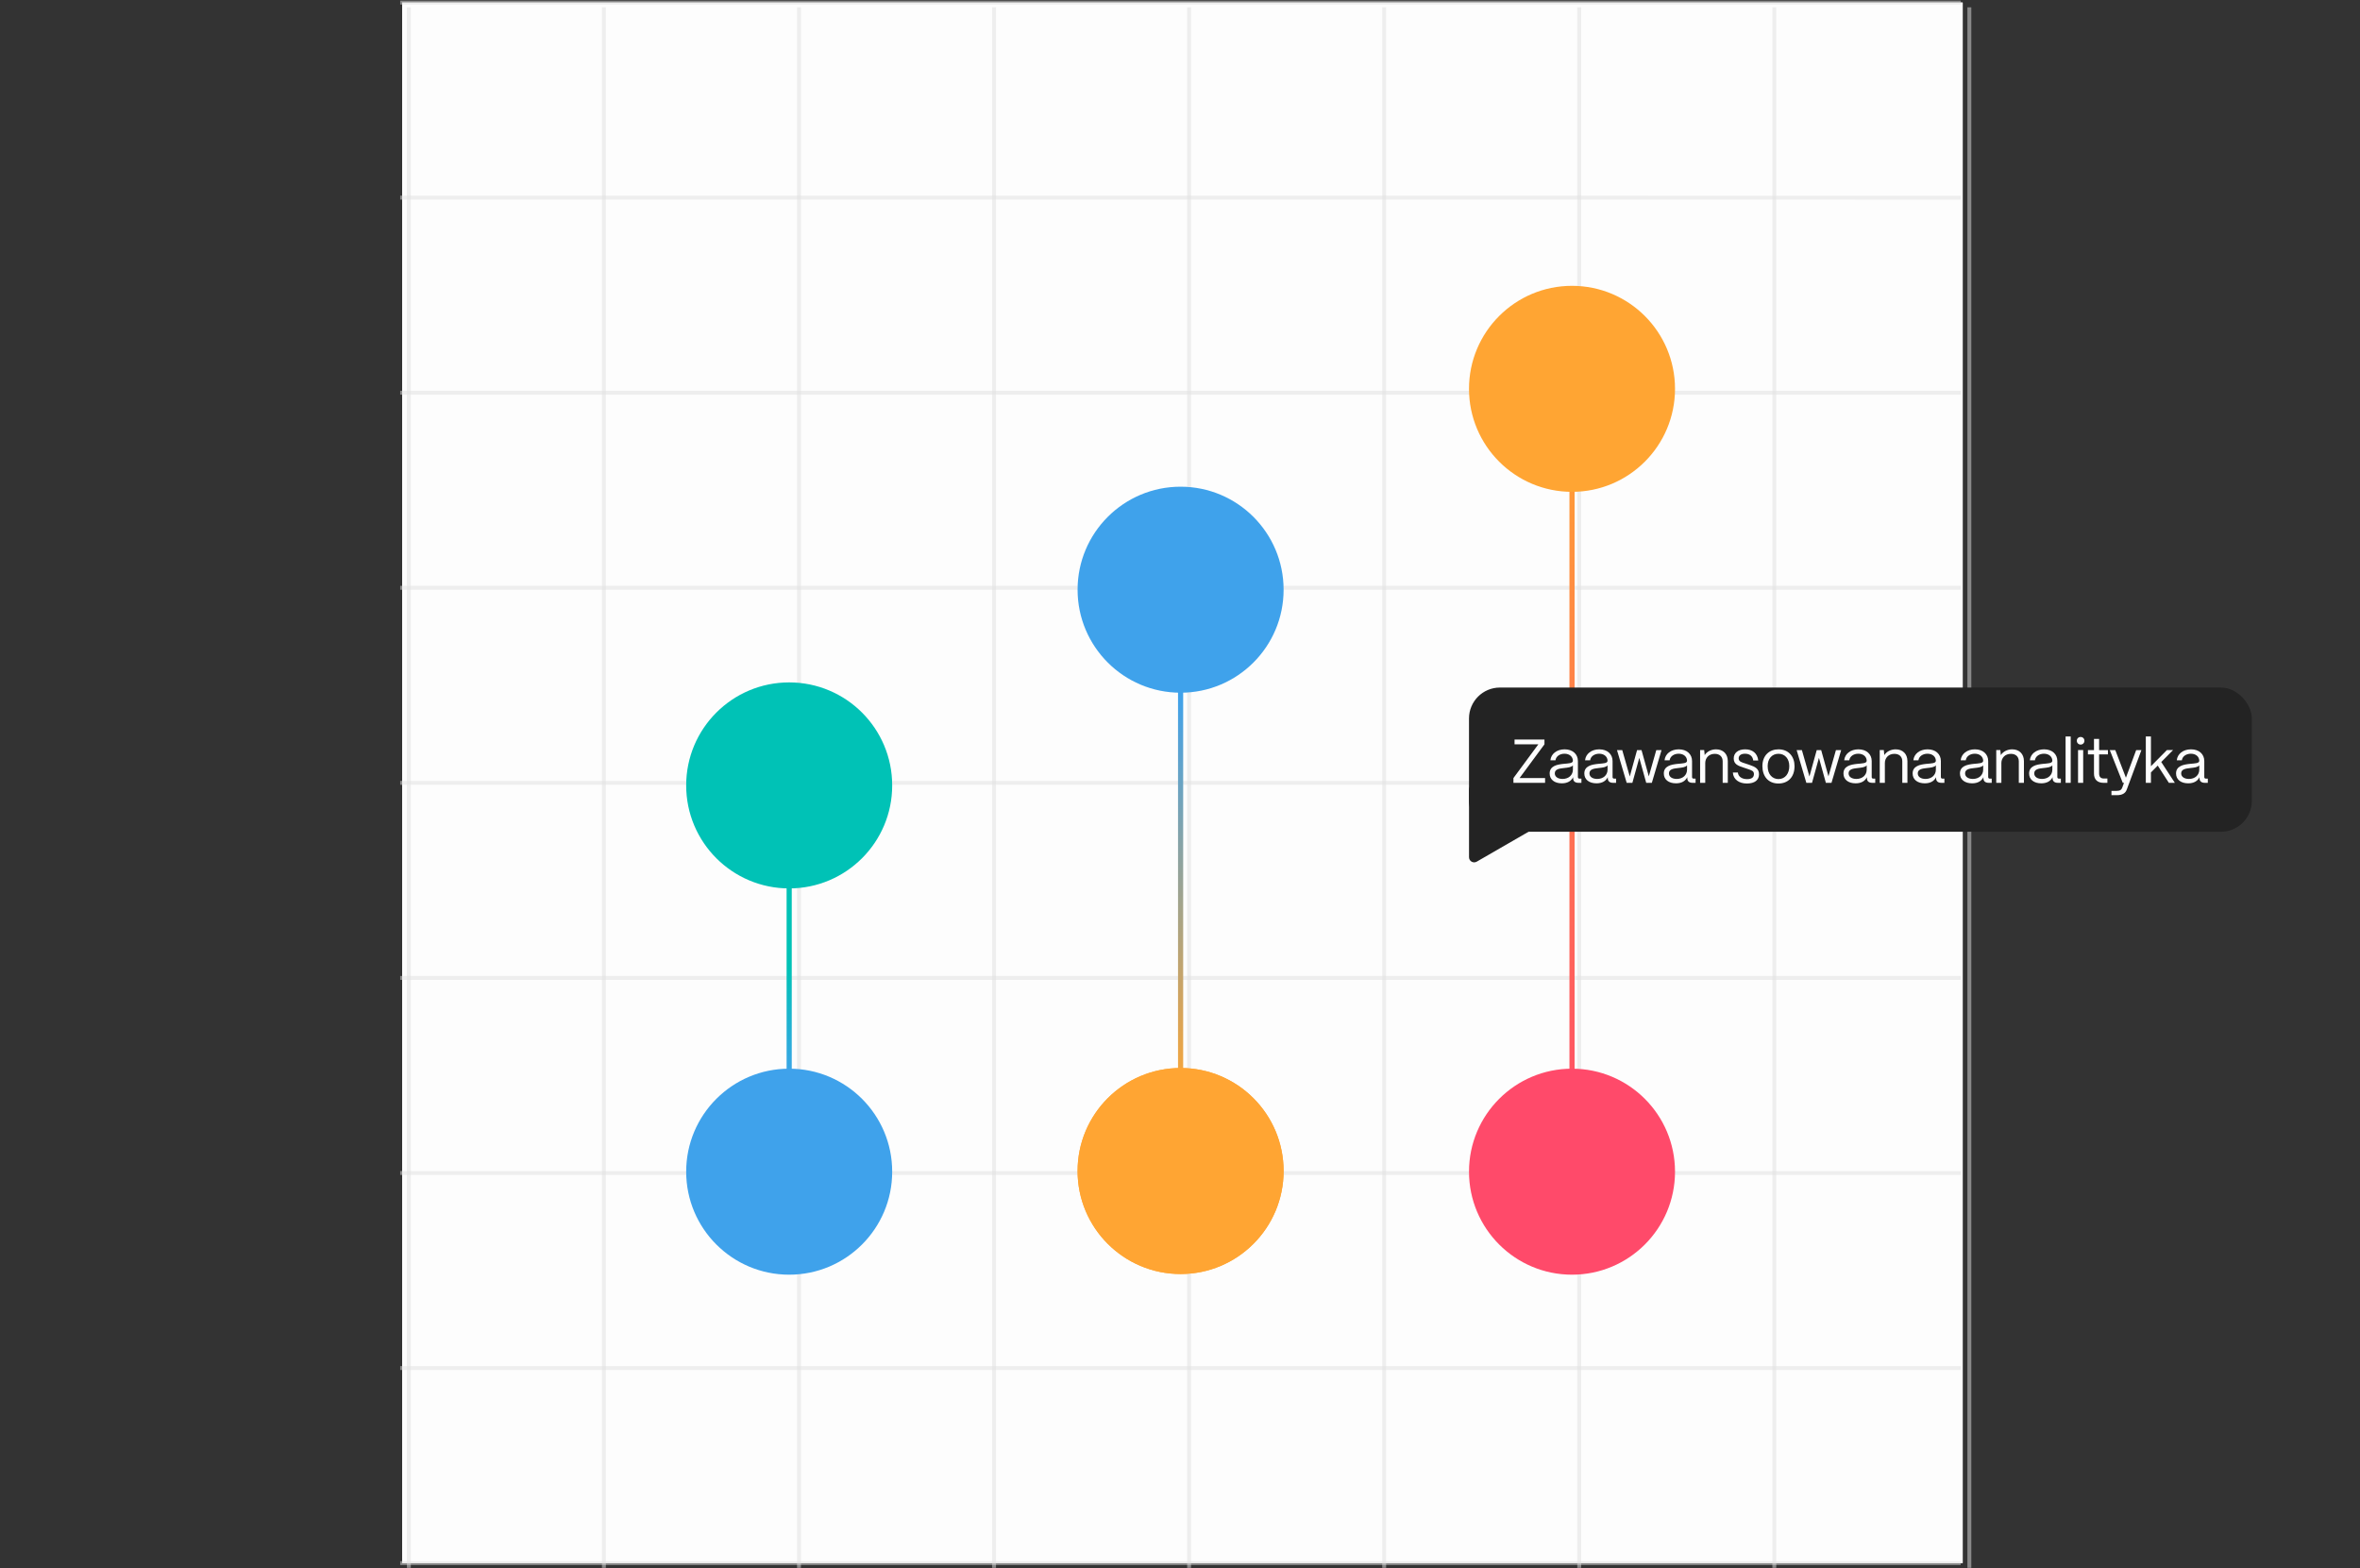 <?xml version="1.0" encoding="UTF-8"?>
<svg xmlns="http://www.w3.org/2000/svg" width="921" height="612" viewBox="0 0 921 612" fill="none">
  <rect x="0" y="0" width="921" height="612" fill="#333333" stroke="none"/>
  <rect width="609" height="609" transform="translate(156.941 1)" fill="white"></rect>
  <rect x="156.941" y="1" width="609" height="609" fill="#FDFDFD"></rect>
  <g opacity="0.5">
    <line x1="159.554" y1="3.617" x2="159.554" y2="611.094" stroke="#DFDFDF" stroke-width="1.523" stroke-linecap="square"></line>
  </g>
  <g opacity="0.5">
    <line x1="235.679" y1="3.617" x2="235.679" y2="611.094" stroke="#DFDFDF" stroke-width="1.523" stroke-linecap="square"></line>
  </g>
  <g opacity="0.5">
    <line x1="311.804" y1="3.617" x2="311.804" y2="611.094" stroke="#DFDFDF" stroke-width="1.523" stroke-linecap="square"></line>
  </g>
  <g opacity="0.5">
    <line x1="387.929" y1="3.617" x2="387.929" y2="611.094" stroke="#DFDFDF" stroke-width="1.523" stroke-linecap="square"></line>
  </g>
  <g opacity="0.5">
    <line x1="464.054" y1="3.617" x2="464.054" y2="611.094" stroke="#DFDFDF" stroke-width="1.523" stroke-linecap="square"></line>
  </g>
  <g opacity="0.5">
    <line x1="540.179" y1="3.617" x2="540.179" y2="611.094" stroke="#DFDFDF" stroke-width="1.523" stroke-linecap="square"></line>
  </g>
  <g opacity="0.5">
    <line x1="616.304" y1="3.617" x2="616.304" y2="611.094" stroke="#DFDFDF" stroke-width="1.523" stroke-linecap="square"></line>
  </g>
  <g opacity="0.5">
    <line x1="692.429" y1="3.617" x2="692.429" y2="611.094" stroke="#DFDFDF" stroke-width="1.523" stroke-linecap="square"></line>
  </g>
  <g opacity="0.5">
    <line x1="768.554" y1="3.617" x2="768.554" y2="611.094" stroke="#DFDFDF" stroke-width="1.523" stroke-linecap="square"></line>
  </g>
  <g opacity="0.5">
    <line x1="764.414" y1="1.006" x2="156.937" y2="1.006" stroke="#DFDFDF" stroke-width="1.523" stroke-linecap="square"></line>
  </g>
  <g opacity="0.5">
    <line x1="764.414" y1="77.131" x2="156.937" y2="77.13" stroke="#DFDFDF" stroke-width="1.523" stroke-linecap="square"></line>
  </g>
  <g opacity="0.5">
    <line x1="764.414" y1="153.256" x2="156.937" y2="153.256" stroke="#DFDFDF" stroke-width="1.523" stroke-linecap="square"></line>
  </g>
  <g opacity="0.5">
    <line x1="764.414" y1="229.381" x2="156.937" y2="229.381" stroke="#DFDFDF" stroke-width="1.523" stroke-linecap="square"></line>
  </g>
  <g opacity="0.5">
    <line x1="764.414" y1="305.506" x2="156.937" y2="305.506" stroke="#DFDFDF" stroke-width="1.523" stroke-linecap="square"></line>
  </g>
  <g opacity="0.5">
    <line x1="764.414" y1="381.631" x2="156.937" y2="381.631" stroke="#DFDFDF" stroke-width="1.523" stroke-linecap="square"></line>
  </g>
  <g opacity="0.5">
    <line x1="764.414" y1="457.756" x2="156.937" y2="457.756" stroke="#DFDFDF" stroke-width="1.523" stroke-linecap="square"></line>
  </g>
  <g opacity="0.5">
    <line x1="764.414" y1="533.881" x2="156.937" y2="533.88" stroke="#DFDFDF" stroke-width="1.523" stroke-linecap="square"></line>
  </g>
  <g opacity="0.5">
    <line x1="764.414" y1="610.006" x2="156.937" y2="610.005" stroke="#DFDFDF" stroke-width="1.523" stroke-linecap="square"></line>
  </g>
  <path d="M308.986 306.508L308.986 457.25L306.977 457.25L306.977 306.508L308.986 306.508Z" fill="url(#paint0_linear_2064_6243)"></path>
  <path d="M461.74 228.119L461.74 457.248L459.73 457.248L459.73 228.119L461.74 228.119Z" fill="url(#paint1_linear_2064_6243)"></path>
  <path d="M614.49 151.744L614.49 457.249L612.48 457.249L612.48 151.744L614.49 151.744Z" fill="url(#paint2_linear_2064_6243)"></path>
  <path d="M348.181 306.507C348.181 328.707 330.184 346.705 307.983 346.705C285.782 346.705 267.785 328.707 267.785 306.507C267.785 284.306 285.782 266.309 307.983 266.309C330.184 266.309 348.181 284.306 348.181 306.507Z" fill="#00C2B6"></path>
  <path d="M653.681 457.249C653.681 479.45 635.684 497.447 613.483 497.447C591.282 497.447 573.285 479.45 573.285 457.249C573.285 435.048 591.282 417.051 613.483 417.051C635.684 417.051 653.681 435.048 653.681 457.249Z" fill="#FF4A6A"></path>
  <path d="M500.931 456.989C500.931 479.19 482.934 497.187 460.733 497.187C438.532 497.187 420.535 479.19 420.535 456.989C420.535 434.788 438.532 416.791 460.733 416.791C482.934 416.791 500.931 434.788 500.931 456.989Z" fill="#FFA533"></path>
  <path d="M500.931 456.989C500.931 479.19 482.934 497.187 460.733 497.187C438.532 497.187 420.535 479.19 420.535 456.989C420.535 434.788 438.532 416.791 460.733 416.791C482.934 416.791 500.931 434.788 500.931 456.989Z" fill="#FFA533"></path>
  <path d="M348.181 457.249C348.181 479.45 330.184 497.447 307.983 497.447C285.782 497.447 267.785 479.45 267.785 457.249C267.785 435.048 285.782 417.051 307.983 417.051C330.184 417.051 348.181 435.048 348.181 457.249Z" fill="#3FA2EB"></path>
  <path d="M500.931 230.132C500.931 252.332 482.934 270.33 460.733 270.33C438.532 270.33 420.535 252.332 420.535 230.132C420.535 207.931 438.532 189.934 460.733 189.934C482.934 189.934 500.931 207.931 500.931 230.132Z" fill="#3FA2EB"></path>
  <path d="M653.681 151.743C653.681 173.944 635.684 191.941 613.483 191.941C591.282 191.941 573.285 173.944 573.285 151.743C573.285 129.542 591.282 111.545 613.483 111.545C635.684 111.545 653.681 129.542 653.681 151.743Z" fill="#FFA533"></path>
  <rect x="573.285" y="268.318" width="305.505" height="56.277" rx="12.059" fill="#232323"></rect>
  <path d="M853.962 305.693C851.068 305.693 849.211 304.198 849.211 301.858C849.211 298.916 852.057 298.361 854.614 298.096C856.567 297.903 858.256 297.927 858.28 296.89C858.256 295.274 856.929 294.14 854.999 294.14C853.142 294.14 851.695 295.177 851.478 296.697H849.5C849.742 294.188 852.009 292.428 855.048 292.428C858.207 292.428 860.233 294.309 860.233 297.01V303.233C860.233 303.643 860.45 303.86 860.884 303.86H861.608V305.5H860.474C859.1 305.5 858.376 304.873 858.376 303.691V303.305C857.628 304.777 856.181 305.693 853.962 305.693ZM854.252 303.981C856.64 303.981 858.28 302.461 858.28 300.339V298.675C857.725 299.422 856.302 299.567 854.734 299.736C852.973 299.929 851.213 300.17 851.213 301.81C851.213 303.136 852.419 303.981 854.252 303.981Z" fill="#FDFDFD"></path>
  <path d="M839.412 305.501H837.41V287.412H839.412V299.013L845.635 292.718H848.047L843.44 297.373L848.746 305.501H846.406L842.065 298.772L839.412 301.449V305.501Z" fill="#FDFDFD"></path>
  <path d="M826.053 310.325H824.003V308.637H826.053C827.355 308.637 827.91 308.179 828.199 307.407L828.899 305.502H828.417L823.352 292.719H825.498L829.647 303.5L833.65 292.719H835.7L829.96 308.179C829.43 309.578 828.248 310.325 826.053 310.325Z" fill="#FDFDFD"></path>
  <path d="M822.418 305.504H820.995C818.51 305.504 817.184 304.226 817.184 301.862V294.409H814.82V292.721H817.184V288.355H819.186V292.721H822.635V294.409H819.186V301.862C819.186 303.14 819.813 303.816 820.995 303.816H822.418V305.504Z" fill="#FDFDFD"></path>
  <path d="M811.98 290.57C811.136 290.57 810.484 289.919 810.484 289.075C810.484 288.231 811.136 287.604 811.98 287.604C812.824 287.604 813.451 288.231 813.451 289.075C813.451 289.919 812.824 290.57 811.98 290.57ZM812.969 305.5H810.967V292.717H812.969V305.5Z" fill="#FDFDFD"></path>
  <path d="M808.103 305.501H806.102V287.412H808.103V305.501Z" fill="#FDFDFD"></path>
  <path d="M796.619 305.693C793.724 305.693 791.867 304.198 791.867 301.858C791.867 298.916 794.713 298.361 797.27 298.096C799.223 297.903 800.912 297.927 800.936 296.89C800.912 295.274 799.585 294.14 797.656 294.14C795.799 294.14 794.351 295.177 794.134 296.697H792.157C792.398 294.188 794.665 292.428 797.704 292.428C800.864 292.428 802.889 294.309 802.889 297.01V303.233C802.889 303.643 803.107 303.86 803.541 303.86H804.264V305.5H803.131C801.756 305.5 801.032 304.873 801.032 303.691V303.305C800.285 304.777 798.838 305.693 796.619 305.693ZM796.908 303.981C799.296 303.981 800.936 302.461 800.936 300.339V298.675C800.381 299.422 798.958 299.567 797.39 299.736C795.63 299.929 793.869 300.17 793.869 301.81C793.869 303.136 795.075 303.981 796.908 303.981Z" fill="#FDFDFD"></path>
  <path d="M781.045 305.5H779.043V292.717H780.635L780.828 294.671C781.696 293.32 783.36 292.428 785.266 292.428C788.015 292.428 789.848 294.213 789.848 297.034V305.5H787.846V297.107C787.846 295.322 786.689 294.188 784.759 294.188C782.468 294.188 781.069 295.78 781.045 297.734V305.5Z" fill="#FDFDFD"></path>
  <path d="M769.63 305.693C766.736 305.693 764.879 304.198 764.879 301.858C764.879 298.916 767.725 298.361 770.282 298.096C772.235 297.903 773.923 297.927 773.948 296.89C773.923 295.274 772.597 294.14 770.667 294.14C768.81 294.14 767.363 295.177 767.146 296.697H765.168C765.41 294.188 767.677 292.428 770.716 292.428C773.875 292.428 775.901 294.309 775.901 297.01V303.233C775.901 303.643 776.118 303.86 776.552 303.86H777.276V305.5H776.142C774.768 305.5 774.044 304.873 774.044 303.691V303.305C773.296 304.777 771.849 305.693 769.63 305.693ZM769.92 303.981C772.308 303.981 773.948 302.461 773.948 300.339V298.675C773.393 299.422 771.97 299.567 770.402 299.736C768.641 299.929 766.881 300.17 766.881 301.81C766.881 303.136 768.087 303.981 769.92 303.981Z" fill="#FDFDFD"></path>
  <path d="M751.162 305.693C748.267 305.693 746.41 304.198 746.41 301.858C746.41 298.916 749.256 298.361 751.813 298.096C753.766 297.903 755.455 297.927 755.479 296.89C755.455 295.274 754.128 294.14 752.199 294.14C750.342 294.14 748.894 295.177 748.677 296.697H746.7C746.941 294.188 749.208 292.428 752.247 292.428C755.406 292.428 757.432 294.309 757.432 297.01V303.233C757.432 303.643 757.65 303.86 758.084 303.86H758.807V305.5H757.674C756.299 305.5 755.575 304.873 755.575 303.691V303.305C754.828 304.777 753.381 305.693 751.162 305.693ZM751.451 303.981C753.839 303.981 755.479 302.461 755.479 300.339V298.675C754.924 299.422 753.501 299.567 751.933 299.736C750.173 299.929 748.412 300.17 748.412 301.81C748.412 303.136 749.618 303.981 751.451 303.981Z" fill="#FDFDFD"></path>
  <path d="M735.576 305.5H733.574V292.717H735.166L735.359 294.671C736.227 293.32 737.891 292.428 739.797 292.428C742.546 292.428 744.379 294.213 744.379 297.034V305.5H742.378V297.107C742.378 295.322 741.22 294.188 739.29 294.188C736.999 294.188 735.6 295.78 735.576 297.734V305.5Z" fill="#FDFDFD"></path>
  <path d="M724.169 305.693C721.275 305.693 719.418 304.198 719.418 301.858C719.418 298.916 722.264 298.361 724.821 298.096C726.774 297.903 728.463 297.927 728.487 296.89C728.463 295.274 727.136 294.14 725.206 294.14C723.349 294.14 721.902 295.177 721.685 296.697H719.707C719.949 294.188 722.216 292.428 725.255 292.428C728.414 292.428 730.44 294.309 730.44 297.01V303.233C730.44 303.643 730.657 303.86 731.091 303.86H731.815V305.5H730.681C729.307 305.5 728.583 304.873 728.583 303.691V303.305C727.835 304.777 726.388 305.693 724.169 305.693ZM724.459 303.981C726.847 303.981 728.487 302.461 728.487 300.339V298.675C727.932 299.422 726.509 299.567 724.941 299.736C723.181 299.929 721.42 300.17 721.42 301.81C721.42 303.136 722.626 303.981 724.459 303.981Z" fill="#FDFDFD"></path>
  <path d="M707.15 305.502H704.931L701.145 292.719H703.195L706.137 303.017L708.983 292.719H710.72L713.566 302.969L716.484 292.719H718.534L714.748 305.502H712.553L709.851 295.758L707.15 305.502Z" fill="#FDFDFD"></path>
  <path d="M694.056 305.765C689.956 305.765 687.785 302.847 687.785 298.988C687.785 294.719 690.583 292.428 694.056 292.428C698.132 292.428 700.327 295.37 700.327 298.988C700.327 303.402 697.65 305.765 694.056 305.765ZM694.056 304.029C696.781 304.029 698.277 301.762 698.277 298.988C698.277 296.118 696.613 294.164 694.056 294.164C691.499 294.164 689.835 296.118 689.835 298.988C689.835 302.268 691.741 304.029 694.056 304.029Z" fill="#FDFDFD"></path>
  <path d="M681.705 305.765C678.666 305.765 676.423 304.174 676.254 301.472H678.208C678.352 303.136 679.872 304.053 681.801 304.053C683.61 304.053 684.478 303.354 684.478 302.075C684.478 300.869 683.538 300.604 682.211 300.146L680.354 299.519C678.473 298.892 676.592 298.313 676.592 295.997C676.592 293.827 678.28 292.428 681.078 292.428C683.9 292.428 685.853 293.947 686.167 296.793H684.213C683.996 295.008 682.742 294.14 681.005 294.14C679.438 294.14 678.521 294.84 678.521 295.949C678.521 297.276 679.92 297.541 680.981 297.903L682.718 298.482C685.057 299.253 686.456 300.049 686.456 302.172C686.456 304.415 684.816 305.765 681.705 305.765Z" fill="#FDFDFD"></path>
  <path d="M665.478 305.5H663.477V292.717H665.068L665.261 294.671C666.13 293.32 667.794 292.428 669.699 292.428C672.449 292.428 674.282 294.213 674.282 297.034V305.5H672.28V297.107C672.28 295.322 671.122 294.188 669.193 294.188C666.901 294.188 665.503 295.78 665.478 297.734V305.5Z" fill="#FDFDFD"></path>
  <path d="M654.06 305.693C651.166 305.693 649.309 304.198 649.309 301.858C649.309 298.916 652.155 298.361 654.711 298.096C656.665 297.903 658.353 297.927 658.377 296.89C658.353 295.274 657.027 294.14 655.097 294.14C653.24 294.14 651.793 295.177 651.576 296.697H649.598C649.839 294.188 652.106 292.428 655.145 292.428C658.305 292.428 660.331 294.309 660.331 297.01V303.233C660.331 303.643 660.548 303.86 660.982 303.86H661.706V305.5H660.572C659.197 305.5 658.474 304.873 658.474 303.691V303.305C657.726 304.777 656.279 305.693 654.06 305.693ZM654.349 303.981C656.737 303.981 658.377 302.461 658.377 300.339V298.675C657.823 299.422 656.4 299.567 654.832 299.736C653.071 299.929 651.31 300.17 651.31 301.81C651.31 303.136 652.516 303.981 654.349 303.981Z" fill="#FDFDFD"></path>
  <path d="M637.041 305.502H634.822L631.035 292.719H633.085L636.028 303.017L638.874 292.719H640.61L643.456 302.969L646.375 292.719H648.425L644.638 305.502H642.443L639.742 295.758L637.041 305.502Z" fill="#FDFDFD"></path>
  <path d="M623.04 305.693C620.146 305.693 618.289 304.198 618.289 301.858C618.289 298.916 621.135 298.361 623.692 298.096C625.645 297.903 627.334 297.927 627.358 296.89C627.334 295.274 626.007 294.14 624.078 294.14C622.22 294.14 620.773 295.177 620.556 296.697H618.578C618.82 294.188 621.087 292.428 624.126 292.428C627.285 292.428 629.311 294.309 629.311 297.01V303.233C629.311 303.643 629.528 303.86 629.963 303.86H630.686V305.5H629.553C628.178 305.5 627.454 304.873 627.454 303.691V303.305C626.707 304.777 625.259 305.693 623.04 305.693ZM623.33 303.981C625.718 303.981 627.358 302.461 627.358 300.339V298.675C626.803 299.422 625.38 299.567 623.812 299.736C622.052 299.929 620.291 300.17 620.291 301.81C620.291 303.136 621.497 303.981 623.33 303.981Z" fill="#FDFDFD"></path>
  <path d="M609.513 305.693C606.619 305.693 604.762 304.198 604.762 301.858C604.762 298.916 607.608 298.361 610.164 298.096C612.118 297.903 613.806 297.927 613.83 296.89C613.806 295.274 612.48 294.14 610.55 294.14C608.693 294.14 607.246 295.177 607.029 296.697H605.051C605.292 294.188 607.56 292.428 610.598 292.428C613.758 292.428 615.784 294.309 615.784 297.01V303.233C615.784 303.643 616.001 303.86 616.435 303.86H617.159V305.5H616.025C614.65 305.5 613.927 304.873 613.927 303.691V303.305C613.179 304.777 611.732 305.693 609.513 305.693ZM609.803 303.981C612.19 303.981 613.83 302.461 613.83 300.339V298.675C613.276 299.422 611.853 299.567 610.285 299.736C608.524 299.929 606.764 300.17 606.764 301.81C606.764 303.136 607.97 303.981 609.803 303.981Z" fill="#FDFDFD"></path>
  <path d="M602.974 305.498H590.625V303.641L600.345 290.472H591.059V288.615H602.733V290.472L593.013 303.641H602.974V305.498Z" fill="#FDFDFD"></path>
  <path d="M599.216 319.553C600.556 320.327 600.556 322.261 599.216 323.035L576.307 336.261C574.967 337.035 573.292 336.068 573.292 334.521L573.292 308.068C573.292 306.52 574.967 305.553 576.307 306.327L599.216 319.553Z" fill="#232323"></path>
  <defs>
    <linearGradient id="paint0_linear_2064_6243" x1="308.986" y1="457.25" x2="307.982" y2="357.76" gradientUnits="userSpaceOnUse">
      <stop offset="0.356" stop-color="#3FA2EB"></stop>
      <stop offset="0.798" stop-color="#00C2B6"></stop>
    </linearGradient>
    <linearGradient id="paint1_linear_2064_6243" x1="461.74" y1="228.119" x2="461.74" y2="457.248" gradientUnits="userSpaceOnUse">
      <stop offset="0.188" stop-color="#3FA2EB"></stop>
      <stop offset="0.875" stop-color="#FFA533"></stop>
    </linearGradient>
    <linearGradient id="paint2_linear_2064_6243" x1="614.49" y1="151.744" x2="614.49" y2="457.249" gradientUnits="userSpaceOnUse">
      <stop stop-color="#FFA533"></stop>
      <stop offset="1" stop-color="#FF4A6A"></stop>
    </linearGradient>
  </defs>
</svg>
